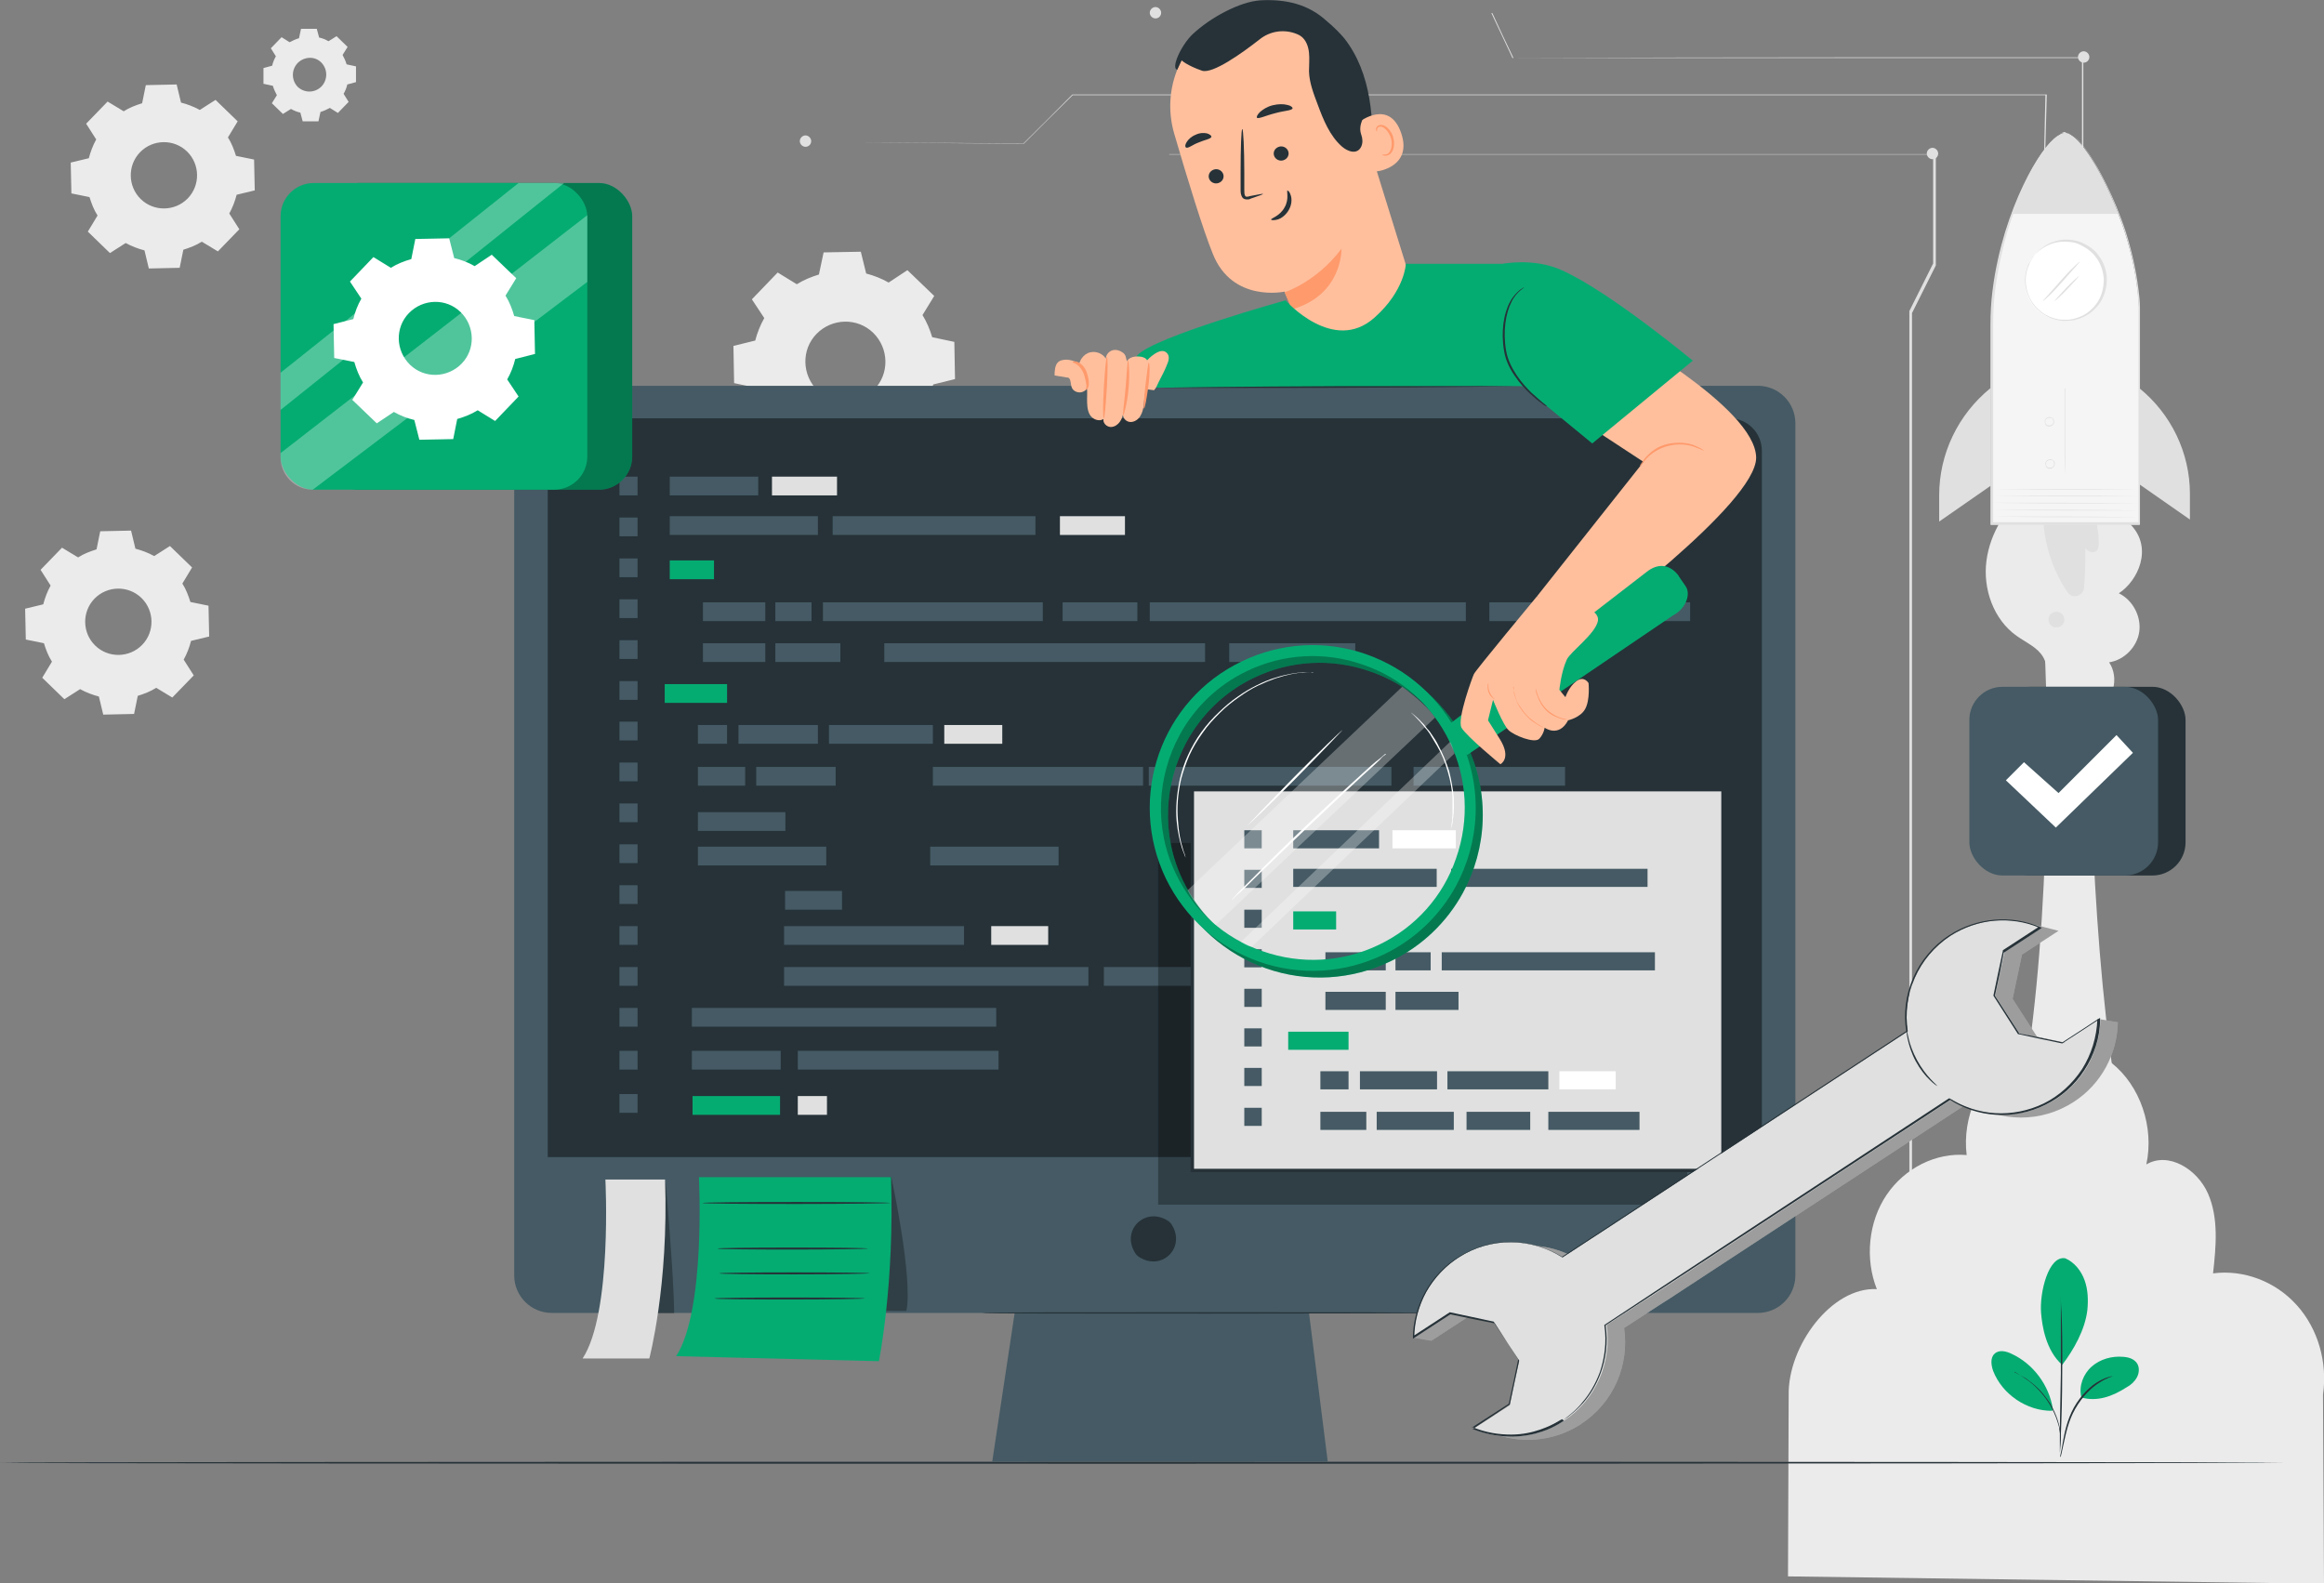 <?xml version="1.0" encoding="UTF-8"?><svg id="Layer_1" xmlns="http://www.w3.org/2000/svg" viewBox="0 0 693.3 472.4"><rect x="0" y="0" width="693.3" height="472.4" fill="#808080" stroke="none"/><defs><style>
#jet{  animation-name: ghor20 ;animation-duration:8s;animation-iteration-count: infinite;}
@keyframes ghor20 {  0%   {transform: translate(0px, 0px);}   50% {transform: translate(0px, -30px);}  100% {transform: translate(0px,0px);}}
	 
#gear1,#gear2,gear3,#gear4,#gear5{  animation-name: ghor35 ;animation-duration:7s;animation-iteration-count: infinite;transform-origin:center center;  transform-box: fill-box;}
	 @keyframes ghor35 {0% {transform: rotate(0deg);}  100% {transform: rotate(360deg);}}
.cls-1{fill:#ff9a6c;}.cls-1,.cls-2,.cls-3,.cls-4,.cls-5,.cls-6,.cls-7,.cls-8,.cls-9,.cls-10,.cls-11,.cls-12{stroke-width:0px;}.cls-2{fill:#000;}.cls-3,.cls-12{fill:#e0e0e0;}.cls-4{fill:#455a64;}.cls-5{fill:#f5f5f5;}.cls-6{fill:#ebebeb;}.cls-7{fill:none;}.cls-13{opacity:.3;}.cls-8{fill:#263238;}.cls-9{fill:#ffbf9d;}.cls-10{fill:#05ac72;}.cls-11{fill:#fff;}.cls-12{fill-rule:evenodd;}</style></defs><g id="Background_Complete"><path id="gear5" class="cls-6" d="M23.3,166.3c1.7-1.1,3.6-1.8,5.5-2.4l1.1-5.4,9.2-.2,1.3,5.4c1.9.5,3.8,1.2,5.6,2.2l4.7-3,6.6,6.4-2.9,4.8c1.1,1.7,1.8,3.6,2.4,5.5l5.4,1.1.2,9.2-5.4,1.3c-.5,1.9-1.2,3.8-2.2,5.6l3,4.7-6.4,6.6-4.8-2.9c-1.7,1.1-3.6,1.8-5.5,2.4l-1.1,5.4-9.2.2-1.3-5.4c-1.9-.5-3.8-1.2-5.6-2.2l-4.7,3-6.6-6.4,2.9-4.8c-1.1-1.7-1.8-3.6-2.4-5.5l-5.4-1.1-.2-9.2,5.4-1.3c.5-1.9,1.2-3.8,2.2-5.6l-3-4.7,6.4-6.6,4.8,2.9h0ZM28.2,178.6c-3.8,3.9-3.7,10.2.2,14s10.2,3.7,14-.2,3.7-10.2-.2-14-10.2-3.7-14,.2Z"/><path id="gear4" class="cls-6" d="M36.9,33.2c1.7-1.1,3.6-1.8,5.5-2.4l1.1-5.4,9.2-.2,1.3,5.4c1.9.5,3.8,1.2,5.6,2.2l4.7-3,6.6,6.4-2.9,4.8c1.1,1.7,1.8,3.6,2.4,5.5l5.4,1.1.2,9.2-5.4,1.3c-.5,1.9-1.2,3.8-2.2,5.6l3,4.7-6.4,6.6-4.8-2.9c-1.7,1.1-3.6,1.8-5.5,2.4l-1.1,5.4-9.2.2-1.3-5.4c-1.9-.5-3.8-1.2-5.6-2.2l-4.7,3-6.6-6.4,2.9-4.8c-1.1-1.7-1.8-3.6-2.4-5.5l-5.4-1.1-.2-9.2,5.4-1.3c.5-1.9,1.2-3.8,2.2-5.6l-3-4.7,6.4-6.6,4.8,2.9h0ZM41.8,45.4c-3.8,3.9-3.7,10.2.2,14s10.2,3.7,14-.2,3.7-10.2-.2-14-10.2-3.7-14,.2Z"/><path id="gear3" class="cls-6" d="M237.7,84.8c2.1-1.3,4.3-2.2,6.6-2.9l1.4-6.6,11.1-.2,1.6,6.5c2.3.6,4.6,1.5,6.7,2.7l5.6-3.7,8,7.7-3.5,5.7c1.3,2.1,2.2,4.3,2.9,6.6l6.6,1.4.2,11.1-6.5,1.6c-.6,2.3-1.5,4.6-2.7,6.7l3.7,5.6-7.7,8-5.7-3.5c-2.1,1.3-4.3,2.2-6.6,2.9l-1.4,6.6-11.1.2-1.6-6.5c-2.3-.6-4.6-1.5-6.7-2.7l-5.6,3.7-8-7.7,3.5-5.7c-1.3-2.1-2.2-4.3-2.9-6.6l-6.6-1.4-.2-11.1,6.5-1.6c.6-2.3,1.5-4.6,2.7-6.7l-3.7-5.6,7.7-8,5.7,3.5h0ZM243.6,99.6c-4.6,4.7-4.4,12.3.3,16.9s12.3,4.4,16.9-.3c4.6-4.7,4.4-12.3-.3-16.9-4.7-4.6-12.3-4.4-16.9.3h0Z"/><path id="gear2" class="cls-6" d="M86.4,12.6c.9-.5,1.8-.9,2.8-1.2l.6-2.8h4.7l.7,2.6c1,.2,1.9.6,2.8,1.1l2.4-1.5,3.3,3.2-1.5,2.4c.5.9.9,1.8,1.2,2.8l2.8.6v4.7l-2.6.7c-.2,1-.6,1.9-1.1,2.8l1.5,2.4-3.2,3.3-2.4-1.5c-.9.5-1.8.9-2.8,1.2l-.6,2.8h-4.7l-.7-2.6c-1-.2-1.9-.6-2.8-1.1l-2.4,1.5-3.3-3.2,1.5-2.4c-.5-.9-.9-1.8-1.2-2.8l-2.8-.6v-4.7l2.6-.7c.2-1,.6-1.9,1.1-2.8l-1.5-2.4,3.2-3.3,2.4,1.5h0ZM88.8,18.8c-1.9,2-1.9,5.1,0,7.1,2,1.9,5.1,1.9,7.1-.1,1.9-2,1.9-5.1,0-7.1s-5.1-1.9-7.1.1Z"/><path class="cls-12" d="M578.2,45.8c0,1-.8,1.7-1.7,1.7s-1.7-.8-1.7-1.7.8-1.7,1.7-1.7,1.7.8,1.7,1.7Z"/><path class="cls-12" d="M623.3,17c0,1-.8,1.7-1.7,1.7s-1.7-.8-1.7-1.7.8-1.7,1.7-1.7,1.7.8,1.7,1.7Z"/><path class="cls-3" d="M569.6,368.5V92.8h0c2.3-4.6,4.7-9.4,7.1-14.2h0v-32.8l.3.3c-100.5,0-185.6,0-228.3,0h.1v32.3-32.4h0c0,0,.1,0,.1,0,42.7,0,127.7,0,228.3,0h.3v33.2h0c-2.4,4.9-4.9,9.7-7.1,14.2h0v275.6l-.8-.2Z"/><path class="cls-3" d="M614.4,170.8v-5.9c0-3.9-.2-9.5-.3-16.8-.2-14.5-.6-35.4-1-60.9h0c2.5-6.8,5.2-13.9,8-21.3h0V17.1l.2.2h-170.1c-2.2-4.7-4.3-9.1-6.3-13.4h.2-98.6,98.7c2,4.4,4.1,8.8,6.3,13.4h-.2c31.3-.1,67.5-.2,106-.2h64.2v49.1h0c-2.8,7.4-5.5,14.5-8,21.3h0c.3,25.4.6,46.3.8,60.8,0,7.2,0,12.9.2,16.8v5.9-.2Z"/><path class="cls-3" d="M601.9,182v-1.7c0-1.1,0-2.7,0-4.9,0-4.3-.3-10.6-.5-18.6-.4-16.1-.9-39.4-1.5-68h0c3-7,6.1-14.3,9.4-22h0c.3-12,.6-25,.9-38.6l.2.2h-290.5.1c-5.2,5.1-10.1,10-14.6,14.5h0c-20.8-.2-37.3-.3-48.6-.4-5.7,0-10,0-13,0h-4.5,17.5c11.4,0,27.9.2,48.6.3h-.1c4.6-4.5,9.4-9.4,14.6-14.6h290.7v.2c-.4,13.6-.7,26.7-1,38.7h0c-3.3,7.7-6.5,15.1-9.4,22h0c.6,28.5,1,51.8,1.4,67.9,0,8.1.3,14.3.3,18.6v6.6h0Z"/><path class="cls-12" d="M242,42.1c0,1-.8,1.7-1.7,1.7s-1.7-.8-1.7-1.7.8-1.7,1.7-1.7,1.7.8,1.7,1.7Z"/><path class="cls-12" d="M346.4,3.8c0,1-.8,1.7-1.7,1.7s-1.7-.8-1.7-1.7.8-1.7,1.7-1.7,1.7.8,1.7,1.7Z"/><g id="jet"><path class="cls-6" d="M635.2,345.3h-36.4c10.6-36.2,13.1-104,11.3-148.9h13.4c-.7,44.8,2.5,112.2,11.7,148.9Z"/><path class="cls-6" d="M685.1,389.3c-6.3-7-15.8-10.6-24.9-9.4.9-8,1.7-16.5-1.5-23.8s-11.8-12.6-18.4-8.7c2.4-11.1-1.8-23.5-10.4-30.3-8.6-6.7-20.9-7.4-30.1-1.6s-14.5,17.8-13.1,29.1c-9.2-.8-18.5,3.9-23.9,11.9s-6.5,19-2.9,28.1c-13.6-.7-26.6,17.1-26.3,31.7l-.2,54,159.9,2.2-.3-56.4c1.4-9.7-1.5-19.7-7.8-26.7h0Z"/><path class="cls-6" d="M604.9,145.9l30.7,10.6c6.8,7,2.2,16.8-3.5,20.5,4.1,2,6.7,6.8,6.1,11.4-.6,4.5-4.4,8.5-9,9.2,3.1,4.6,1.3,11.6-3.6,14.1-4.9,2.5-11.7,0-13.6-5.2-1.3-3.4-.7-7.4-2.5-10.5-1.7-2.9-5.1-4.3-7.9-6.3-6.9-4.9-10.1-14-9-22.4s6-15.9,12.3-21.5h0Z"/><path class="cls-3" d="M624.4,152.8c1.2,3,1.7,6.3,1.7,9.5s-2.8,2.9-4,1.2h0c0,3.9,0,7.9-.4,11.9-.2,2.5-3.5,3.4-4.9,1.3-5.6-8.2-8.2-18.5-7-28.4l14.7,4.5h0Z"/><path class="cls-3" d="M594,115.8h-.2c-9.7,7.9-15.3,19.6-15.3,32v7.8l15.4-10.7v-29.1h0Z"/><path class="cls-3" d="M638,115.8h.2c9.5,7.7,15.1,19.3,15.1,31.5v7.7l-15.2-10.6v-28.7h0Z"/><path class="cls-5" d="M616,39.7c3.5,0,9.9,9,15.9,24.1,5.9,14.8,6.2,27.8,6.2,27.8v64.9h-44.1v-58.9c0-5.8.5-11.5,1.6-17.1.9-4.9,2.4-10.8,4.6-16.7,5.6-15.1,12.4-24.1,15.9-24.1"/><line class="cls-7" x1="638.1" y1="146.2" x2="594.4" y2="145.9"/><path class="cls-3" d="M594.4,145.9s9.8.2,21.8.2h21.8s-9.8-.2-21.8-.2h-21.8Z"/><line class="cls-7" x1="638.3" y1="148.1" x2="594.6" y2="147.9"/><path class="cls-3" d="M594.6,147.9s9.8.2,21.8.2h21.8s-9.8-.2-21.8-.2h-21.8Z"/><line class="cls-7" x1="638.2" y1="150.2" x2="594.6" y2="150"/><path class="cls-3" d="M594.6,150s9.8.2,21.8.2h21.8s-9.8-.2-21.8-.2h-21.8Z"/><line class="cls-7" x1="638.2" y1="152.3" x2="594.5" y2="152.1"/><path class="cls-3" d="M594.5,152.1s9.8.2,21.8.2h21.8s-9.8-.2-21.8-.2h-21.8Z"/><line class="cls-7" x1="638.2" y1="154.4" x2="594.5" y2="154.1"/><path class="cls-3" d="M594.5,154.1s9.8.2,21.8.2h21.8s-9.8-.2-21.8-.2h-21.8Z"/><path class="cls-3" d="M615.9,115.9v15.1c0,4.2,0,7.9.2,10.7v4.4-15.1c0-4.2,0-7.9,0-10.7v-4.4h-.1Z"/><path class="cls-3" d="M594,115.8s9.8,0,21.9,0,21.9,0,21.9,0c0,0-9.8,0-21.9,0s-21.9,0-21.9,0Z"/><path class="cls-3" d="M612.4,137.3s0-.1-.3-.2c-.2,0-.5-.2-.9,0-.4,0-.8.4-1,.9,0,.5,0,1.2.5,1.6.5.4,1.2.3,1.6,0,.5-.3.7-.8.7-1.2s0-.7-.3-.9c0-.2-.2-.2-.3-.2l.2.3c0,.2.2.5.2.8s-.2.8-.6,1c-.4.2-1,.2-1.4,0-.4-.3-.5-.9-.4-1.3,0-.4.5-.7.8-.8s.6,0,.8,0,.3.1.3.1h.1Z"/><path class="cls-3" d="M612.2,124.7s0-.1-.3-.2c-.2,0-.5-.2-.9,0-.4,0-.8.4-1,.9,0,.5,0,1.2.5,1.6.5.4,1.2.3,1.6,0,.5-.3.7-.8.7-1.2s-.2-.7-.3-.9-.2-.2-.3-.2l.2.3c0,.2.2.5.2.8s-.2.8-.6,1c-.4.2-1,.2-1.4,0-.4-.3-.5-.9-.4-1.3,0-.4.5-.7.8-.8s.6,0,.8,0,.3.1.3.1h.1Z"/><path class="cls-3" d="M614.8,182.9c1,.7,1.4,2.2.7,3.2-.6,1-2.2,1.4-3.2.8-1.1-.6-1.5-2.1-.9-3.2.6-1.1,2.1-1.5,3.2-.9"/><path class="cls-11" d="M606,77.2c-3.6,5.5-2.1,12.9,3.3,16.5,5.5,3.6,12.9,2.1,16.5-3.3,3.6-5.5,2.1-12.9-3.3-16.5-5.5-3.6-12.9-2.1-16.5,3.3Z"/><path class="cls-3" d="M606,77.2s.6-.9,2-2.1,3.8-2.8,7.2-3c1.7,0,3.5,0,5.3.9s3.5,2,4.8,3.8c.7.9,1.2,1.9,1.6,3,.4,1.1.6,2.2.7,3.4,0,2.4-.5,4.9-1.9,7s-3.4,3.7-5.7,4.5c-1.1.4-2.3.7-3.4.7s-2.3,0-3.3-.3c-2.1-.5-4-1.6-5.4-3-1.4-1.3-2.4-3-2.9-4.5-1.1-3.2-.7-6,0-7.8.6-1.8,1.3-2.6,1.2-2.7,0,0-.2.2-.4.6,0,.2-.3.5-.5.8s-.4.7-.5,1.2c-.7,1.8-1.2,4.7,0,7.9.6,1.6,1.5,3.3,3,4.7,1.5,1.4,3.4,2.6,5.6,3.1,1.1.3,2.3.4,3.5.3,1.2,0,2.4-.3,3.6-.7,2.3-.8,4.5-2.5,6-4.7,1.4-2.2,2.1-4.8,2-7.3,0-1.2-.3-2.5-.7-3.6s-1-2.2-1.7-3.1c-1.3-1.9-3.2-3.1-5-3.9-1.9-.8-3.8-1-5.5-.9-3.5.3-5.9,1.9-7.3,3.2-.4.3-.6.6-.9.9-.2.3-.4.5-.6.7-.3.4-.4.6-.4.6l-.4.3Z"/><path class="cls-3" d="M616,39.7c3.5,0,9.9,9,15.9,24.1h-31.7c5.6-15.1,12.4-24.1,15.9-24.1"/><path class="cls-3" d="M616,39.7h-.6c-.4,0-1,.3-1.6.8-1.3.9-3,2.7-4.7,5.1-3.5,5-7.6,13-10.9,23.5-1.6,5.3-3,11.2-3.8,17.7-.4,3.2-.6,6.6-.6,10.1v59.7h44.6v-64.9c0-1.7-.2-3.4-.4-5-.8-6.5-2.2-12.4-3.9-17.7-1.7-5.2-3.7-9.8-5.6-13.7-1.9-3.9-3.8-7.2-5.5-9.7s-3.3-4.3-4.7-5.2c-.3-.2-.6-.4-.9-.5-.3,0-.5-.2-.7-.3h-.6s.2,0,.6,0c.2,0,.4.2.7.3s.5.3.9.5c1.3.9,2.9,2.7,4.6,5.2,1.7,2.5,3.5,5.8,5.4,9.7s3.8,8.5,5.5,13.7c1.7,5.2,3.1,11.1,3.8,17.6.2,1.6.3,3.3.4,4.9v64.6l.3-.3h-44l.3.3v-59.4c0-3.5.2-6.9.6-10.1.8-6.5,2.2-12.4,3.7-17.7,3.2-10.5,7.2-18.5,10.7-23.5,1.7-2.5,3.3-4.2,4.6-5.2.7-.5,1.2-.7,1.6-.8.4,0,.6,0,.6,0l-.4.3Z"/><path class="cls-3" d="M609.4,89.9s.7-.5,1.8-1.6c1.1-1,2.5-2.5,4-4.2,1.4-1.6,2.7-3.1,3.8-4.3,1-1.1,1.6-1.8,1.5-1.8,0,0-.7.5-1.8,1.6-1.1,1-2.5,2.5-4,4.2-1.4,1.6-2.7,3.1-3.8,4.3-1,1.1-1.6,1.8-1.5,1.8Z"/><path class="cls-3" d="M612.9,89.9c0,0,1.8-1.5,3.8-3.6s3.6-3.9,3.5-4c0,0-1.8,1.5-3.8,3.6s-3.6,3.9-3.5,4Z"/></g></g><g id="Floor"><path class="cls-8" d="M681,436.4c0,.1-152.5.3-340.5.3s-340.5-.1-340.5-.3,152.4-.3,340.5-.3,340.5.1,340.5.3Z"/></g><g id="OK"><rect class="cls-8" x="595.7" y="204.9" width="56.3" height="56.3" rx="9.9" ry="9.9"/><rect class="cls-4" x="587.5" y="204.9" width="56.3" height="56.3" rx="9.9" ry="9.9"/><polygon class="cls-11" points="598.4 232.8 603.8 227.4 614.1 236.6 631.4 219.3 636.3 224.6 613.3 246.9 598.4 232.8"/></g><g id="Plant"><path class="cls-10" d="M616.1,375.4c2.8,1.2,4.8,3.8,5.8,6.6s1.1,5.9.8,8.9c-.7,5.8-4,11.7-7.5,16.3-4.9-4.3-6-11.7-6.3-15.5-.5-6,2.2-17.2,7.2-16.3"/><path class="cls-10" d="M620.9,416.8c-.8-3.3.6-6.9,3.1-9.1s6-3.2,9.4-2.9c1.6.1,3.2.6,4.1,1.9.8,1.2.7,2.9,0,4.2s-1.8,2.3-3.1,3c-4.2,2.7-8.8,4.4-13.6,3"/><path class="cls-8" d="M614.6,434.6s0-.4.2-1.2c.2-.8.4-1.9.6-3.2.5-2.7,1.2-6.5,3.3-10.3,2.1-3.7,5-6.5,7.4-7.8,1.2-.7,2.3-1.1,3-1.3.4-.1.7-.2.9-.2h.3s-1.7.4-4,1.9c-2.3,1.4-5.1,4.1-7.2,7.8-2.1,3.7-2.8,7.5-3.4,10.1-.3,1.3-.5,2.4-.7,3.2-.2.8-.3,1.2-.3,1.2v-.2Z"/><path class="cls-8" d="M614.8,384.1v2c0,1.3,0,3.2.2,5.5.2,4.6.3,11.1.2,18.2,0,7.1-.2,13.5-.4,18.2,0,2.3-.2,4.2-.3,5.5,0,.6,0,1.1,0,1.5v.5-2c0-1.4,0-3.2,0-5.5,0-4.6.2-11.1.3-18.2,0-7.1,0-13.5,0-18.2v-7.5h0Z"/><path class="cls-10" d="M612.4,420.3c-1.1-7-5.8-13.4-12.3-16.4-1.6-.8-3.8-1.3-5.1,0-1.3,1.2-1,3.4-.4,5.1,2.7,7,10.1,12,17.6,11.9"/><path class="cls-8" d="M600.9,409.4s.4.1,1,.5c.3.2.7.3,1.2.6.4.3,1,.5,1.5.9s1.1.8,1.7,1.3c.6.5,1.2,1,1.8,1.6,1.2,1.2,2.4,2.7,3.5,4.4,1,1.7,1.8,3.5,2.3,5.1.2.8.5,1.6.6,2.4.2.8.2,1.5.3,2.1v3.1c0,.7,0,1.1,0,1.1,0,0,0-1.6-.2-4.2,0-.6-.2-1.3-.3-2.1,0-.7-.4-1.5-.6-2.3-.5-1.6-1.3-3.3-2.3-5s-2.2-3.1-3.4-4.4c-.6-.6-1.2-1.2-1.8-1.7s-1.1-.9-1.7-1.3c-2.1-1.5-3.6-2.2-3.5-2.3v.2Z"/></g><g id="Device"><path class="cls-4" d="M524.4,115.1H164.6c-6.2,0-11.2,5-11.2,11.2v254.2c0,6.2,5,11.2,11.2,11.2h138.1l-6.7,44.4h100.1l-5.6-44.4h133.9c6.2,0,11.2-5,11.2-11.2V126.3c0-6.2-5-11.2-11.2-11.2Z"/><path class="cls-8" d="M349.3,365c4.9,7-2.8,14.7-9.8,9.8l-.6-.6c-4.9-7,2.8-14.6,9.8-9.8l.6.6Z"/><path class="cls-8" d="M173.1,124.8h342.8c5.4,0,9.7,4.3,9.7,9.7v210.7H163.4v-210.7c0-5.4,4.3-9.7,9.7-9.7h0Z"/><path class="cls-8" d="M427.7,391.7c0,.1-30.2.2-67.4.2s-67.4,0-67.4-.2,30.2-.2,67.4-.2,67.4,0,67.4.2Z"/><rect class="cls-4" x="199.8" y="142.2" width="26.4" height="5.6"/><rect class="cls-10" x="199.8" y="167.2" width="13.2" height="5.6"/><rect class="cls-4" x="209.7" y="179.7" width="18.6" height="5.6"/><rect class="cls-4" x="231.3" y="179.7" width="10.8" height="5.6"/><rect class="cls-4" x="317" y="179.7" width="22.3" height="5.6"/><rect class="cls-4" x="444.3" y="179.7" width="18.1" height="5.6"/><rect class="cls-4" x="209.7" y="191.9" width="18.6" height="5.6"/><rect class="cls-10" x="198.3" y="204.1" width="18.6" height="5.6"/><rect class="cls-4" x="208.2" y="216.3" width="8.7" height="5.6"/><rect class="cls-4" x="359.6" y="288.5" width="17" height="5.6"/><rect class="cls-4" x="429.8" y="288.5" width="41.6" height="5.6"/><rect class="cls-3" x="295.7" y="276.3" width="17" height="5.6"/><rect class="cls-4" x="234.2" y="265.8" width="17" height="5.6"/><rect class="cls-4" x="329.3" y="288.5" width="26.8" height="5.6"/><rect class="cls-4" x="208.2" y="228.8" width="14.1" height="5.6"/><rect class="cls-4" x="208.2" y="242.3" width="26.1" height="5.6"/><rect class="cls-4" x="208.2" y="252.6" width="38.3" height="5.6"/><rect class="cls-4" x="277.5" y="252.6" width="38.3" height="5.6"/><rect class="cls-4" x="233.9" y="276.3" width="53.7" height="5.6"/><rect class="cls-4" x="233.9" y="288.5" width="90.8" height="5.6"/><rect class="cls-4" x="206.4" y="300.7" width="90.8" height="5.6"/><rect class="cls-4" x="220.3" y="216.3" width="23.7" height="5.6"/><rect class="cls-4" x="225.6" y="228.8" width="23.7" height="5.6"/><rect class="cls-4" x="278.3" y="228.8" width="62.7" height="5.6"/><rect class="cls-4" x="247.3" y="216.3" width="31" height="5.6"/><rect class="cls-3" x="281.7" y="216.3" width="17.3" height="5.6"/><rect class="cls-4" x="231.3" y="191.9" width="19.4" height="5.6"/><rect class="cls-4" x="263.8" y="191.9" width="95.7" height="5.6"/><rect class="cls-4" x="381" y="288.5" width="45.2" height="5.6"/><rect class="cls-4" x="343" y="179.7" width="94.3" height="5.6"/><rect class="cls-4" x="245.5" y="179.7" width="65.6" height="5.6"/><rect class="cls-4" x="199.8" y="154" width="44.2" height="5.6"/><rect class="cls-4" x="248.4" y="154" width="60.5" height="5.6"/><rect class="cls-3" x="230.3" y="142.2" width="19.4" height="5.6"/><rect class="cls-4" x="184.8" y="142.2" width="5.4" height="5.6"/><rect class="cls-4" x="184.8" y="154.4" width="5.4" height="5.6"/><rect class="cls-4" x="184.8" y="166.6" width="5.4" height="5.6"/><rect class="cls-4" x="184.8" y="178.8" width="5.4" height="5.6"/><rect class="cls-4" x="184.8" y="191" width="5.4" height="5.6"/><rect class="cls-4" x="184.8" y="203.2" width="5.4" height="5.6"/><rect class="cls-4" x="184.8" y="215.3" width="5.4" height="5.6"/><rect class="cls-4" x="184.8" y="227.5" width="5.4" height="5.6"/><rect class="cls-4" x="184.8" y="239.7" width="5.4" height="5.6"/><rect class="cls-3" x="238" y="327" width="8.7" height="5.6"/><rect class="cls-10" x="206.6" y="327" width="26.1" height="5.6"/><rect class="cls-4" x="184.8" y="326.4" width="5.4" height="5.6"/><rect class="cls-4" x="184.8" y="251.9" width="5.4" height="5.6"/><rect class="cls-4" x="184.8" y="264.1" width="5.4" height="5.6"/><rect class="cls-4" x="184.8" y="276.3" width="5.4" height="5.6"/><rect class="cls-4" x="184.8" y="288.5" width="5.4" height="5.6"/><rect class="cls-4" x="184.8" y="300.7" width="5.4" height="5.6"/><rect class="cls-4" x="206.4" y="313.5" width="26.5" height="5.6"/><rect class="cls-4" x="238" y="313.5" width="59.9" height="5.6"/><rect class="cls-4" x="184.8" y="313.5" width="5.4" height="5.6"/><rect class="cls-3" x="316.2" y="154" width="19.4" height="5.6"/><g class="cls-13"><polygon class="cls-2" points="358.8 251.5 345.5 251.5 345.5 359.4 503.7 359.4 499.6 254.1 358.8 251.5"/></g><rect class="cls-3" x="355.7" y="235.6" width="158.3" height="113.6"/><path class="cls-8" d="M514.5,349.7h-159.3v-114.6h159.3v114.6ZM356.2,348.7h157.3v-112.6h-157.3v112.6Z"/><rect class="cls-4" x="395.4" y="284.1" width="18" height="5.4"/><rect class="cls-4" x="416.3" y="284.1" width="10.5" height="5.4"/><rect class="cls-4" x="395.4" y="295.9" width="18" height="5.4"/><rect class="cls-10" x="384.3" y="307.8" width="18" height="5.4"/><rect class="cls-4" x="393.9" y="319.6" width="8.4" height="5.4"/><rect class="cls-4" x="393.9" y="331.7" width="13.7" height="5.4"/><rect class="cls-4" x="405.7" y="319.6" width="23" height="5.4"/><rect class="cls-4" x="410.7" y="331.7" width="23" height="5.4"/><rect class="cls-4" x="461.9" y="331.7" width="27.2" height="5.4"/><rect class="cls-4" x="437.5" y="331.7" width="19" height="5.4"/><rect class="cls-4" x="431.8" y="319.6" width="30.1" height="5.4"/><rect class="cls-11" x="465.2" y="319.6" width="16.8" height="5.4"/><rect class="cls-4" x="416.3" y="295.9" width="18.8" height="5.4"/><rect class="cls-4" x="430.1" y="284.1" width="63.6" height="5.4"/><rect class="cls-4" x="432.9" y="259.2" width="58.6" height="5.4"/><rect class="cls-4" x="371.2" y="283.2" width="5.2" height="5.4"/><rect class="cls-4" x="371.2" y="295" width="5.2" height="5.4"/><rect class="cls-4" x="371.2" y="306.8" width="5.2" height="5.4"/><rect class="cls-4" x="371.2" y="318.6" width="5.2" height="5.4"/><rect class="cls-4" x="371.2" y="330.5" width="5.2" height="5.4"/><g class="cls-13"><path class="cls-2" d="M270.4,391.1c2-10-4.5-39.9-4.5-39.9l-48.6,6.2-2,33.5,55.1.2h0Z"/></g><path class="cls-10" d="M208.5,351.2s2.1,39.8-6.8,53.4l60.5,1.5s4.7-23.2,3.6-54.9h-57.4,0Z"/><path class="cls-8" d="M265.7,358.9c0,.1-12.6.3-28.1.3s-28.1-.1-28.1-.3,12.6-.3,28.1-.3,28.1.1,28.1.3Z"/><path class="cls-8" d="M259,372.5c0,.1-10.1.3-22.5.3s-22.5-.1-22.5-.3,10.1-.3,22.5-.3,22.5.1,22.5.3Z"/><path class="cls-8" d="M259.5,379.9c0,.1-10.1.3-22.5.3s-22.5-.1-22.5-.3,10.1-.3,22.5-.3,22.5.1,22.5.3Z"/><path class="cls-8" d="M258.1,387.4c0,.1-10.1.3-22.5.3s-22.5-.1-22.5-.3,10.1-.3,22.5-.3,22.5.1,22.5.3Z"/><g class="cls-13"><path class="cls-2" d="M198.5,351.9s2.6,29.4,2.6,39.9h-7.5l4.9-39.9Z"/></g><rect class="cls-4" x="371.2" y="271.4" width="5.2" height="5.4"/><rect class="cls-4" x="371.2" y="259.5" width="5.2" height="5.4"/><rect class="cls-4" x="385.8" y="247.7" width="25.6" height="5.4"/><rect class="cls-4" x="366.7" y="191.9" width="37.6" height="5.6"/><rect class="cls-4" x="467.9" y="179.7" width="36.3" height="5.6"/><rect class="cls-4" x="342.7" y="228.8" width="72.4" height="5.6"/><rect class="cls-4" x="421.7" y="228.8" width="45.2" height="5.6"/><rect class="cls-10" x="385.8" y="271.9" width="12.8" height="5.4"/><rect class="cls-4" x="385.8" y="259.2" width="42.8" height="5.4"/><rect class="cls-11" x="415.4" y="247.7" width="18.9" height="5.4"/><rect class="cls-4" x="371.2" y="247.7" width="5.2" height="5.4"/><path class="cls-3" d="M180.6,351.9s2.1,39.8-6.8,53.4h19.9s5.8-21.7,4.7-53.4h-17.8,0Z"/><g id="search"><path class="cls-9" d="M458.6,177.8l31.7-40-34.9-22.9,25.7-16.8s42.6,23.3,42.8,38.4c.1,13.8-50.6,51.1-50.6,51.1l-14.9-9.8h0Z"/><path class="cls-10" d="M436.4,266.4c-4.7,8.6-12.1,15.9-21.6,20.4-11.6,5.6-24.9,6.4-37.1,2.1-12.2-4.3-22.1-13.1-27.8-24.8-11.6-24.2-1.5-53.3,22.7-64.8h0c11.6-5.6,24.9-6.4,37.1-2.1,12.2,4.3,22.1,13.1,27.8,24.8,7.1,14.7,6.1,31.2-1.1,44.4ZM354,221.3c-6.7,12.4-7.7,27.8-1.1,41.4,5.2,10.9,14.4,19.2,25.9,23.1,11.4,4,23.8,3.3,34.6-1.9,10.9-5.2,19.2-14.4,23.1-25.9,4-11.4,3.3-23.8-1.9-34.6-5.2-10.9-14.4-19.2-25.9-23.1-11.4-4-23.8-3.3-34.6,1.9-8.8,4.2-15.7,11-20.1,19.1h0Z"/><g class="cls-13"><path class="cls-2" d="M436.4,266.4c-4.7,8.6-12.1,15.9-21.6,20.4-11.6,5.6-24.9,6.4-37.1,2.1-12.2-4.3-22.1-13.1-27.8-24.8-11.6-24.2-1.5-53.3,22.7-64.8h0c11.6-5.6,24.9-6.4,37.1-2.1,12.2,4.3,22.1,13.1,27.8,24.8,7.1,14.7,6.1,31.2-1.1,44.4ZM354,221.3c-6.7,12.4-7.7,27.8-1.1,41.4,5.2,10.9,14.4,19.2,25.9,23.1,11.4,4,23.8,3.3,34.6-1.9,10.9-5.2,19.2-14.4,23.1-25.9,4-11.4,3.3-23.8-1.9-34.6-5.2-10.9-14.4-19.2-25.9-23.1-11.4-4-23.8-3.3-34.6,1.9-8.8,4.2-15.7,11-20.1,19.1h0Z"/></g><path class="cls-10" d="M434.3,264.4c-4.7,8.6-12.1,15.9-21.6,20.4-11.6,5.6-24.9,6.4-37.1,2.1-12.2-4.3-22.1-13.1-27.8-24.8-11.6-24.2-1.5-53.3,22.7-64.8h0c11.6-5.6,24.9-6.4,37.1-2.1,12.2,4.3,22.1,13.1,27.8,24.8,7.1,14.7,6.1,31.2-1.1,44.4ZM351.9,219.3c-6.7,12.4-7.7,27.8-1.1,41.4,5.2,10.9,14.4,19.2,25.9,23.1,11.4,4,23.8,3.3,34.6-1.9,10.9-5.2,19.2-14.4,23.1-25.9,4-11.4,3.3-23.8-1.9-34.6-5.2-10.9-14.4-19.2-25.9-23.1-11.4-4-23.8-3.3-34.6,1.9-8.8,4.2-15.7,11-20.1,19.1h0Z"/><path class="cls-10" d="M500.8,171.9l2,2.9c1.8,2.5,0,6.9-3.7,8.8l-61.5,41.7-6.3-8.4,59.7-46.1c3.9-3.2,7.4-2.2,9.8,1h0Z"/><path class="cls-11" d="M391.8,200.6h-.8c-.5,0-1.3,0-2.3.1-2,0-4.8.6-8.2,1.7-1.7.6-3.4,1.3-5.3,2.2s-3.8,2.1-5.6,3.4c-1.9,1.3-3.9,2.9-5.7,4.7s-3.6,3.7-5.1,5.9c-1.6,2.2-2.9,4.4-4,6.8-1,2.3-1.8,4.7-2.4,6.9-1.1,4.6-1.3,8.8-1,12.4.2,3.5.8,6.4,1.4,8.2.2,1,.6,1.7.7,2.2s.2.8.2.8c0,0-.1-.3-.3-.7-.1-.5-.5-1.2-.8-2.2-.6-1.9-1.3-4.7-1.6-8.2-.3-3.6,0-7.8,1-12.5.6-2.3,1.3-4.7,2.4-7,1.1-2.4,2.4-4.7,4-6.9,1.6-2.2,3.4-4.2,5.2-5.9s3.7-3.4,5.7-4.7c1.9-1.4,3.9-2.5,5.7-3.4s3.7-1.7,5.4-2.2c3.5-1.1,6.3-1.5,8.2-1.6h2.3c.5-.1.8-.1.8-.1h0Z"/><path class="cls-11" d="M432.1,250.8c0,0,.7-2.2,1.1-6.1,0-.5,0-1,.1-1.5,0-.5,0-1,0-1.6,0-1.1,0-2.3,0-3.5-.1-2.5-.6-5.2-1.4-7.9-.8-2.8-1.8-5.3-3.1-7.5-.7-1.1-1.2-2.1-1.8-3-.3-.5-.5-.9-.9-1.4-.3-.4-.6-.8-1-1.2-2.3-3-4.2-4.4-4.1-4.5,0,0,.5.4,1.2,1s.9.8,1.4,1.3c.5.6,1.2,1.1,1.7,1.9.3.4.6.8,1,1.2s.6.9,1,1.4c.6.9,1.3,1.9,1.8,3,1.2,2.2,2.3,4.8,3.2,7.6.7,2.8,1.2,5.6,1.4,8,0,1.3.1,2.5,0,3.6,0,.6,0,1.1-.1,1.6,0,.5-.2,1-.2,1.5,0,.9-.3,1.8-.5,2.5s-.3,1.4-.5,1.9c-.4,1-.5,1.5-.5,1.5h.3Z"/><path class="cls-11" d="M400.5,217.8c0,0-6.1,6.5-13.9,14.4-7.8,7.9-14.3,14.1-14.4,14,0,0,6.1-6.5,13.9-14.4s14.3-14.1,14.4-14Z"/><path class="cls-11" d="M413.4,225s0,.2-.5.4c-.4.3-.8.7-1.3,1.3-1.2,1.2-2.9,2.7-5,4.6-4.2,3.9-10,9.3-16.3,15.3-6.3,6-12,11.5-16.1,15.5-2,2-3.6,3.6-4.9,4.7-.6.5-1,.9-1.3,1.3-.3.3-.5.4-.5.4,0,0,0-.2.4-.5l1.2-1.4c1.1-1.2,2.8-2.8,4.8-4.8,4-4.1,9.7-9.7,16-15.7,6.3-6,12.2-11.4,16.4-15.2,2.1-1.9,3.8-3.5,5.1-4.4.6-.5,1.1-.9,1.4-1.2.3-.3.5-.4.5-.4h.1Z"/><g class="cls-13"><path class="cls-11" d="M354.4,265.5l63.9-60.6s6.8,4.7,9.8,9.2l-65.5,61.9s-5.3-4.4-8.3-10.4Z"/></g><g class="cls-13"><path class="cls-11" d="M370.2,281l62.3-59.6s.3-.5,1.4,3.4l-60.5,57.7s-1.5-.2-3.3-1.6h.1Z"/></g><path class="cls-9" d="M458.6,177.8s-18.6,22.4-18.9,23.3c-.4.8-5.1,13.5-3.7,16s11.6,10.9,11.6,10.9c0,0,3.4-1.7-.1-7.4l-3.6-5.7,1.5-6.1s3,7.5,4.6,9c1.6,1.6,7.8,4.1,9.2,2.6s1.6-3.3,1.6-3.3c0,0,4.2,3.1,7-2.2,0,0,3.7-.8,5.1-3.4,1.5-2.7,1-7.7,1-7.7,0,0-1.3-2.3-3.6-.6-2.3,1.7-3.3,4.8-3.3,4.8l-1.8-2.2s.5-5.3,2.2-9c1.1-2.4,8.6-7.7,9.3-11.6.6-3.3-6.2-5.3-9.6-5h0c-.5,0-1,.1-1.5.4l-6.9-2.6h-.2Z"/><path class="cls-1" d="M458.2,205.3v.6c0,.4,0,.9.4,1.6.4,1.3,1.2,3,2.7,4.5s3.3,2.1,4.6,2.5c.6.2,1.2.2,1.6.2h.6s-.8,0-2.1-.4c-1.2-.3-3-1.2-4.4-2.5-1.5-1.4-2.3-3-2.8-4.3-.5-1.3-.5-2.1-.6-2.1h0Z"/><path class="cls-1" d="M451.6,204.9v.6c0,.2,0,.4,0,.7s0,.6.2,1c.1.7.5,1.5.8,2.4.4.9,1,1.8,1.6,2.6s1.4,1.6,2.1,2.3,1.5,1.1,2.1,1.5c.3.2.6.4.8.5.2,0,.5.3.6.3.4.2.6.3.6.2,0,0-.8-.4-2-1.2-.6-.4-1.2-.9-2-1.5-.7-.7-1.4-1.3-2-2.2-.6-.9-1.4-1.8-1.8-2.7-.4-.9-.5-1.5-.7-2.2-.4-1.4-.5-2.3-.5-2.3h0Z"/><path class="cls-1" d="M444,203.8s-.2.3-.2.8,0,1.3.3,2c.4,1,.9,1.4,1.2,1.6.4.4.7.5.7.5,0,0-1-.8-1.6-2.2s-.3-2.7-.4-2.7h0Z"/><path class="cls-1" d="M508.4,134.5s-1.1-.5-3-1.2-4.7-1-7.6-.3-5.2,2.3-6.5,3.7c-1.3,1.5-2.1,2.5-2.1,2.4,0,0,0-.3.4-.8s.7-1.1,1.4-1.9c1.3-1.5,3.6-3.4,6.7-4s5.9-.3,7.8.5c.9.4,1.6.7,2.1,1s.7.5.7.5h0Z"/></g><path class="cls-8" d="M409.6,49c0-6.6,0-13.1-1.1-19.6-1.1-6.5-3.4-12.8-7.5-18-.6-.8-5.3-5.8-6.3-5.4-.7.3,2.9,5.3,2.7,6-1.4,6.6-.2,13.6,2.4,19.9,2.6,6.3,5.8,11.6,9.7,17.2"/><path class="cls-9" d="M402.6,25c-4.5-15.8-17.5-26.3-33.2-21.3l-1.4.5c-14.3,5.5-22,21-17.7,35.7,4,13.7,8.6,28.7,11.5,35.8,5.8,14.7,21.4,11.3,21.4,11.3l9.7,22.4,31-15.9-21.3-68.6h0Z"/><path class="cls-1" d="M383.2,87.2s9.5-3,17-13c0,0,.4,13.8-14.8,18.1l-2.2-5.1Z"/><path class="cls-8" d="M360.7,53.3c.4,1.1,1.7,1.7,2.8,1.3,1.2-.4,1.8-1.6,1.4-2.7-.4-1.1-1.7-1.7-2.8-1.3-1.2.4-1.8,1.6-1.4,2.7Z"/><path class="cls-8" d="M380.1,46.5c.4,1.1,1.7,1.7,2.8,1.3,1.2-.4,1.8-1.6,1.4-2.7-.4-1.1-1.7-1.7-2.8-1.3-1.2.4-1.8,1.6-1.4,2.7Z"/><path class="cls-8" d="M376.8,57.8c0,0-1.5.2-3.9.7-.6.2-1.2.3-1.4,0-.3-.4-.3-1.1-.3-1.9v-5.1c0-7.2-.3-13-.6-13s-.5,5.8-.5,13v5.1c0,.7,0,1.6.6,2.4.3.4.9.5,1.3.5s.7,0,1-.2c2.3-.8,3.8-1.3,3.7-1.4h0Z"/><path class="cls-8" d="M384.1,56.8c-.4,0,.6,2.6-.9,5.1-1.4,2.6-4.2,3.3-4,3.6,0,.2.8.3,1.9,0s2.5-1.3,3.4-2.9.9-3.2.6-4.2c-.3-1.1-.8-1.6-1-1.5Z"/><path class="cls-8" d="M374.9,35.1c.5.5,2.6-.6,5.4-1.3,2.8-.8,5.2-.8,5.3-1.5,0-.3-.5-.8-1.6-1-1.1-.3-2.7-.3-4.3.1-1.7.4-3,1.3-3.8,2-.8.8-1.1,1.4-.9,1.7h-.1Z"/><path class="cls-8" d="M353.8,44c.6.4,1.9-.8,3.8-1.5,1.8-.8,3.6-1,3.8-1.7,0-.3-.4-.7-1.3-1-.9-.2-2.2-.2-3.4.4-1.3.5-2.2,1.4-2.7,2.2s-.5,1.4-.2,1.6h0Z"/><path class="cls-9" d="M405.5,36.4c.2-.2,9-6.9,12.5,3.3,3.5,10.2-7.4,11.6-7.5,11.4-.1-.3-5-14.7-5-14.7Z"/><path class="cls-1" d="M412.3,46.1h.6c.3,0,.9,0,1.3-.4.9-.8,1.3-2.8.7-4.6-.3-.9-.8-1.8-1.4-2.4-.6-.6-1.2-1-1.8-.9-.6,0-.9.5-.9.9v.5s-.3,0-.3-.5,0-.5.2-.8.5-.5.9-.6c.8-.2,1.8.3,2.4.9.7.7,1.3,1.6,1.6,2.6.6,2.1.3,4.4-1.1,5.3-.7.4-1.3.4-1.7.3-.4,0-.5-.4-.5-.4h0Z"/><path class="cls-8" d="M351.2,20.8c-2-.4,1.2-7.4,4.6-10.6,5.2-4.9,14-9.7,20.2-10.1,7.5-.4,14.3,1.1,19.8,6.2,5.5,5.1,9.3,11.9,11.4,19,.7,2.2,1.2,4.5.7,6.7-.7,2.7-2.9,5.1-1.8,8.2.4,1.1.5,2.4,0,3.5-1.2,2.6-4.1,1.5-5.8,0-3.6-3.2-5.5-7.9-7.2-12.5-1.2-3.2-2.5-6.5-2.6-9.9,0-1.9.2-3.8,0-5.6-.2-1.9-.9-3.8-2.4-4.9-.3-.2-.6-.4-1.1-.6-3.8-1.6-8.1-1-11.3,1.6-5.1,4-13.9,10.3-17.1,9.3-4.6-1.6-6.1-3.1-6.1-3.1l-1.3,2.8h0Z"/><path class="cls-10" d="M335.8,115.7s-1.5-4.1,3.5-9.7c4.9-5.5,44.2-16.4,44.2-16.4,0,0,14.3,16.2,26.6,5.1,9-8,9.3-16,9.3-16h35.5l4.4,36.5h-14.2l-109.3.5Z"/><path class="cls-10" d="M448.4,78.7s9.3-1.9,17.7,2c14.2,6.4,38.9,26.9,38.9,26.9l-30,24.7-20.8-17.1-5.8-36.5h0Z"/><path class="cls-8" d="M461.3,121.2s-.1,0-.4-.2c-.2,0-.6-.4-1-.7-.9-.6-2.1-1.6-3.5-2.9s-3-3-4.4-5.1c-1.5-2.1-2.8-4.6-3.3-7.6-1-5.8-.1-11.3,1.8-14.7.9-1.7,2.1-2.8,2.9-3.5.4-.3.8-.5,1.1-.7.2,0,.4-.2.4-.2,0,0-.5.4-1.3,1-.8.7-1.9,1.8-2.7,3.5-1.7,3.3-2.6,8.8-1.6,14.5.5,2.9,1.8,5.3,3.2,7.4,1.4,2.1,3,3.8,4.3,5.1,1.4,1.3,2.6,2.3,3.4,3s1.3,1,1.3,1h-.2Z"/><path class="cls-8" d="M454.2,115.2c0,0-24.4.4-54.6.5s-54.6,0-54.6,0,24.4-.4,54.6-.5c30.1,0,54.6,0,54.6,0Z"/><path class="cls-9" d="M323,110.2c0,.2.1.3.2.5.3.7.4,1.4.4,2.2v1.1c0,.2.2.4.3.6.6,1.3.4,2.9.4,4.4s0,3.3.8,4.7c.8,1.4,2.8,2.2,4.1,1.3-.2,1,.6,2,1.6,2.3s2.1-.2,2.8-.9c.7-.7,1.2-1.7,1.4-2.7,0,1.2,1.1,2.2,2.3,2.2s2.3-.8,2.9-1.8.9-2.2,1-3.4c.1-1.2.4-3.4.7-4.6,0,0,1.5.2,2.2.3.9,0,.2,0,.2,0,.5-.5.9-1.4,1.4-2.5,1-2,1.7-3.2,2.4-5,.6-1.3.9-2.7,0-3.6-2-2.1-5.9,2.2-5.9,2.2-.6-1.5-5.1-1.7-6,.3-.4-1.1-.2-1.7-1.1-2.5-.9-.7-2.1-1.1-3.2-.8-1.1.3-2,1.4-2,2.5-.9-1.5-2.9-2.3-4.6-1.9-1,.2-2,.9-2.6,1.8-.3.4-.5.9-.7,1.4,0,.2-.1.4-.1.6v.3c.2.4.5.7.6,1.1h.5Z"/><path class="cls-9" d="M318.2,107.3c-1,0-2.1.2-2.7.9-.8.9-.9,2.6-.9,3.8,1.4.3,2.1.3,3.5.6.3,0,.5,0,.8.2.6.5.5,2,.8,2.7.4,1.3,2.1,1.9,3.3,1.4,1.3-.5,2.1-1.8,2.1-3.2s-.5-2.7-1.4-3.7c-1.4-1.6-3.4-2.6-5.5-2.7h0Z"/><path class="cls-1" d="M330.2,106.5c.3,0,.3,4.1,0,9.2s-.7,9.2-.9,9.1c-.3,0-.3-4.1,0-9.2s.7-9.2.9-9.1Z"/><path class="cls-1" d="M336.5,107.4c.2,0,.6,3.7.2,8.3-.4,4.6-1.4,8.2-1.6,8.2-.3,0,.3-3.7.7-8.3.4-4.5.5-8.3.8-8.3h-.1Z"/><path class="cls-1" d="M342.7,108.2c.3,0,.4,3.1-.1,6.9s-1.1,6.8-1.3,6.8c-.3,0,0-3.1.4-6.9.5-3.7.8-6.8,1-6.8Z"/><path class="cls-1" d="M320.1,107.9c0,0,.7-.3,1.6.2.9.4,2,1.5,2.5,3s.7,2.7.6,3.8c-.1,1.1-.9,1.5-1,1.3,0,0,.4-.5.3-1.3s-.4-2.2-.8-3.4c-.5-1.3-1.3-2.2-2-2.7s-1.3-.6-1.3-.7v-.2Z"/></g><g id="Wrench"><path class="cls-3" d="M471.7,424.8c9.8-6.4,14.4-17.7,12.8-28.6l11.4-7.4,1.6-1,89.9-58.9c9.3,5.9,21.5,6.2,31.3-.2,8.3-5.4,12.9-14.4,13.1-23.7l-5.2-.9-5.7,8-13.2-2.8-7.3-11.3,2.8-13.2,10.9-7.1-7.4-1.9c-7.8-2.3-12.2-.4-19.6,4.4-9.8,6.4-14.4,17.7-12.8,28.5l-91.4,59.9-2.8,1.8-8.7,5.7c-9.3-5.9-21.5-6.2-31.3.2-7.3,4.8-17.3,14.8-18.3,22.8l5.2.9,10.9-7.1,13.2,2.8,7.3,11.3-2.8,13.2-11.8,3.3.8,3.8c8.5,3.6,18.6,3,27-2.4h0Z"/><g class="cls-13"><path class="cls-2" d="M471.7,424.8c9.8-6.4,14.4-17.7,12.8-28.6l11.4-7.4,1.6-1,89.9-58.9c9.3,5.9,21.5,6.2,31.3-.2,8.3-5.4,12.9-14.4,13.1-23.7l-5.2-.9-5.7,8-13.2-2.8-7.3-11.3,2.8-13.2,10.9-7.1-7.4-1.9c-7.8-2.3-12.2-.4-19.6,4.4-9.8,6.4-14.4,17.7-12.8,28.5l-91.4,59.9-2.8,1.8-8.7,5.7c-9.3-5.9-21.5-6.2-31.3.2-7.3,4.8-17.3,14.8-18.3,22.8l5.2.9,10.9-7.1,13.2,2.8,7.3,11.3-2.8,13.2-11.8,3.3.8,3.8c8.5,3.6,18.6,3,27-2.4h0Z"/></g><path class="cls-3" d="M466.5,423.9c9.8-6.4,14.4-17.7,12.8-28.6l11.4-7.4,1.6-1,89.9-58.9c9.3,5.9,21.5,6.2,31.3-.2,8.3-5.4,12.9-14.4,13.1-23.7l-10.9,7.1-13.2-2.8-7.3-11.3,2.8-13.2,10.9-7.1c-8.5-3.6-18.6-3-27,2.4-9.8,6.4-14.4,17.7-12.8,28.5l-91.4,59.9-2.8,1.8-8.7,5.7c-9.3-5.9-21.5-6.2-31.3.2-8.3,5.4-12.9,14.4-13.1,23.7l10.9-7.1,13.2,2.8,7.3,11.3-2.8,13.2-10.9,7.1c8.5,3.6,18.6,3,27-2.4Z"/><path class="cls-8" d="M466.5,423.9s-.5.3-1.6,1c-1.1.6-2.7,1.5-4.9,2.2-2.3.8-5.2,1.4-8.7,1.5-3.5,0-7.6-.5-11.8-2.2h-.2l.2-.2c3.2-2.1,6.9-4.5,10.9-7.2h0c.8-4,1.8-8.4,2.8-13.1h0c-2.3-3.4-4.8-7.2-7.4-11.1h0c-4.1-.8-8.5-1.7-13.2-2.7h.1c-3.4,2.2-7.1,4.6-10.9,7.1l-.3.2v-.3c0-4.6,1.3-9.3,3.6-13.6,2.4-4.3,5.9-8.1,10.3-10.7,4.4-2.7,9.6-4.3,15-4.3s10.9,1.5,15.7,4.5h-.2c30.5-20,65.5-42.9,102.8-67.4v.2c-.9-5.3-.2-10.9,2-16s6-9.7,10.8-12.8c4-2.6,8.7-4.2,13.4-4.6s9.5.3,13.8,2.2l.4.2-.4.3c-3.7,2.4-7.3,4.8-10.9,7.1v-.2c-.8,4.4-1.7,8.8-2.7,13.2v-.2c2.4,3.8,4.9,7.5,7.3,11.3h-.2c4.4.8,8.8,1.8,13.2,2.7h-.2c3.7-2.4,7.3-4.7,10.9-7.1l.4-.2v.4c0,5.5-1.8,10.8-4.7,15.2-2.9,4.5-6.9,8-11.6,10.3-4.6,2.3-9.8,3.3-14.7,3-5-.3-9.8-1.9-13.8-4.5h.2c-44.6,29.2-80.5,52.7-102.9,67.3h0c.8,5.3,0,10.1-1.4,14s-3.3,6.8-5.2,9c-1.8,2.1-3.5,3.4-4.6,4.3-1.2.8-1.8,1.2-1.8,1.2,0,0,.6-.4,1.7-1.3s2.8-2.2,4.5-4.4c1.8-2.1,3.7-5.1,5.1-8.9,1.3-3.9,2.1-8.7,1.3-14h0c22.3-14.8,58.2-38.3,102.8-67.6h.2c4,2.5,8.7,4.1,13.6,4.4,4.9.3,10-.7,14.5-2.9,4.5-2.2,8.5-5.8,11.4-10.2,2.8-4.4,4.4-9.6,4.6-15l.4.2c-3.6,2.4-7.2,4.7-10.9,7.1h0c-4.3-.9-8.7-1.8-13.2-2.8h0c-2.4-3.8-4.9-7.6-7.3-11.4h0v-.2c.9-4.3,1.8-8.7,2.8-13.2h0v-.2c3.6-2.4,7.3-4.7,10.9-7.1v.4c-4.2-1.8-8.9-2.5-13.5-2.1s-9.2,2-13.1,4.5c-4.7,3.1-8.4,7.5-10.6,12.5-2.2,5-2.9,10.6-2.1,15.8v.2h0c-37.4,24.5-72.4,47.4-102.9,67.4h-.2c-4.7-3-10.2-4.5-15.5-4.5s-10.5,1.5-14.8,4.2c-4.3,2.6-7.8,6.4-10.2,10.6-2.3,4.2-3.5,8.9-3.6,13.4l-.3-.2c3.8-2.5,7.6-4.9,10.9-7.1h0c4.6,1,9.1,1.9,13.1,2.8h0c2.6,4,5,7.7,7.3,11.3h0c-1,4.8-1.9,9.2-2.8,13.2h0c-4,2.6-7.7,5-11,7.1v-.2c4.2,1.8,8.3,2.3,11.7,2.3s6.4-.7,8.7-1.5c2.3-.8,3.9-1.6,4.9-2.2s1.6-.9,1.6-.9l.6.5Z"/><path class="cls-8" d="M578,324s-.3-.1-.7-.4-1-.8-1.6-1.4c-1.3-1.2-2.9-3.2-4.2-5.6s-2-4.8-2.4-6.6c-.2-.9-.3-1.6-.3-2.1v-.8s.2,1.1.6,2.8c.4,1.7,1.2,4,2.5,6.4s2.8,4.3,4,5.6c1.2,1.3,2.1,2,2,2.1h.1Z"/></g><g id="setting"><rect class="cls-10" x="97.1" y="54.6" width="91.5" height="91.5" rx="9.9" ry="9.9"/><g class="cls-13"><rect class="cls-2" x="97.1" y="54.6" width="91.5" height="91.5" rx="9.9" ry="9.9"/></g><rect class="cls-10" x="83.7" y="54.6" width="91.5" height="91.5" rx="9.9" ry="9.9"/><path id="gear1" class="cls-11" d="M116.6,79.9c1.9-1.2,4-2,6.1-2.6l1.2-6,10.1-.2,1.5,5.9c2.1.5,4.2,1.3,6.1,2.4l5.1-3.4,7.3,7-3.2,5.2c1.2,1.9,2,4,2.6,6.1l6,1.2.2,10.1-5.9,1.5c-.5,2.1-1.3,4.2-2.4,6.1l3.4,5.1-7,7.3-5.2-3.2c-1.9,1.2-4,2-6.1,2.6l-1.2,6-10.1.2-1.5-5.9c-2.1-.5-4.2-1.3-6.1-2.4l-5.1,3.4-7.3-7,3.2-5.2c-1.2-1.9-2-4-2.6-6.1l-6-1.2-.2-10.1,5.9-1.5c.5-2.1,1.3-4.2,2.4-6.1l-3.4-5.1,7-7.3,5.2,3.2h0ZM122,93.4c-4.2,4.3-4,11.2.3,15.4,4.3,4.2,11.2,4,15.4-.3s4-11.2-.3-15.4c-4.3-4.2-11.2-4-15.4.3Z"/><g class="cls-13"><polygon class="cls-11" points="154.7 54.6 83.7 111.2 83.7 122.3 168.3 54.6 154.7 54.6"/></g><g class="cls-13"><path class="cls-11" d="M83.8,135.1l91.4-70.9v19.9l-81.9,62h0c-5.3,0-9.6-4.3-9.6-9.6v-1.3h0Z"/></g></g></svg>